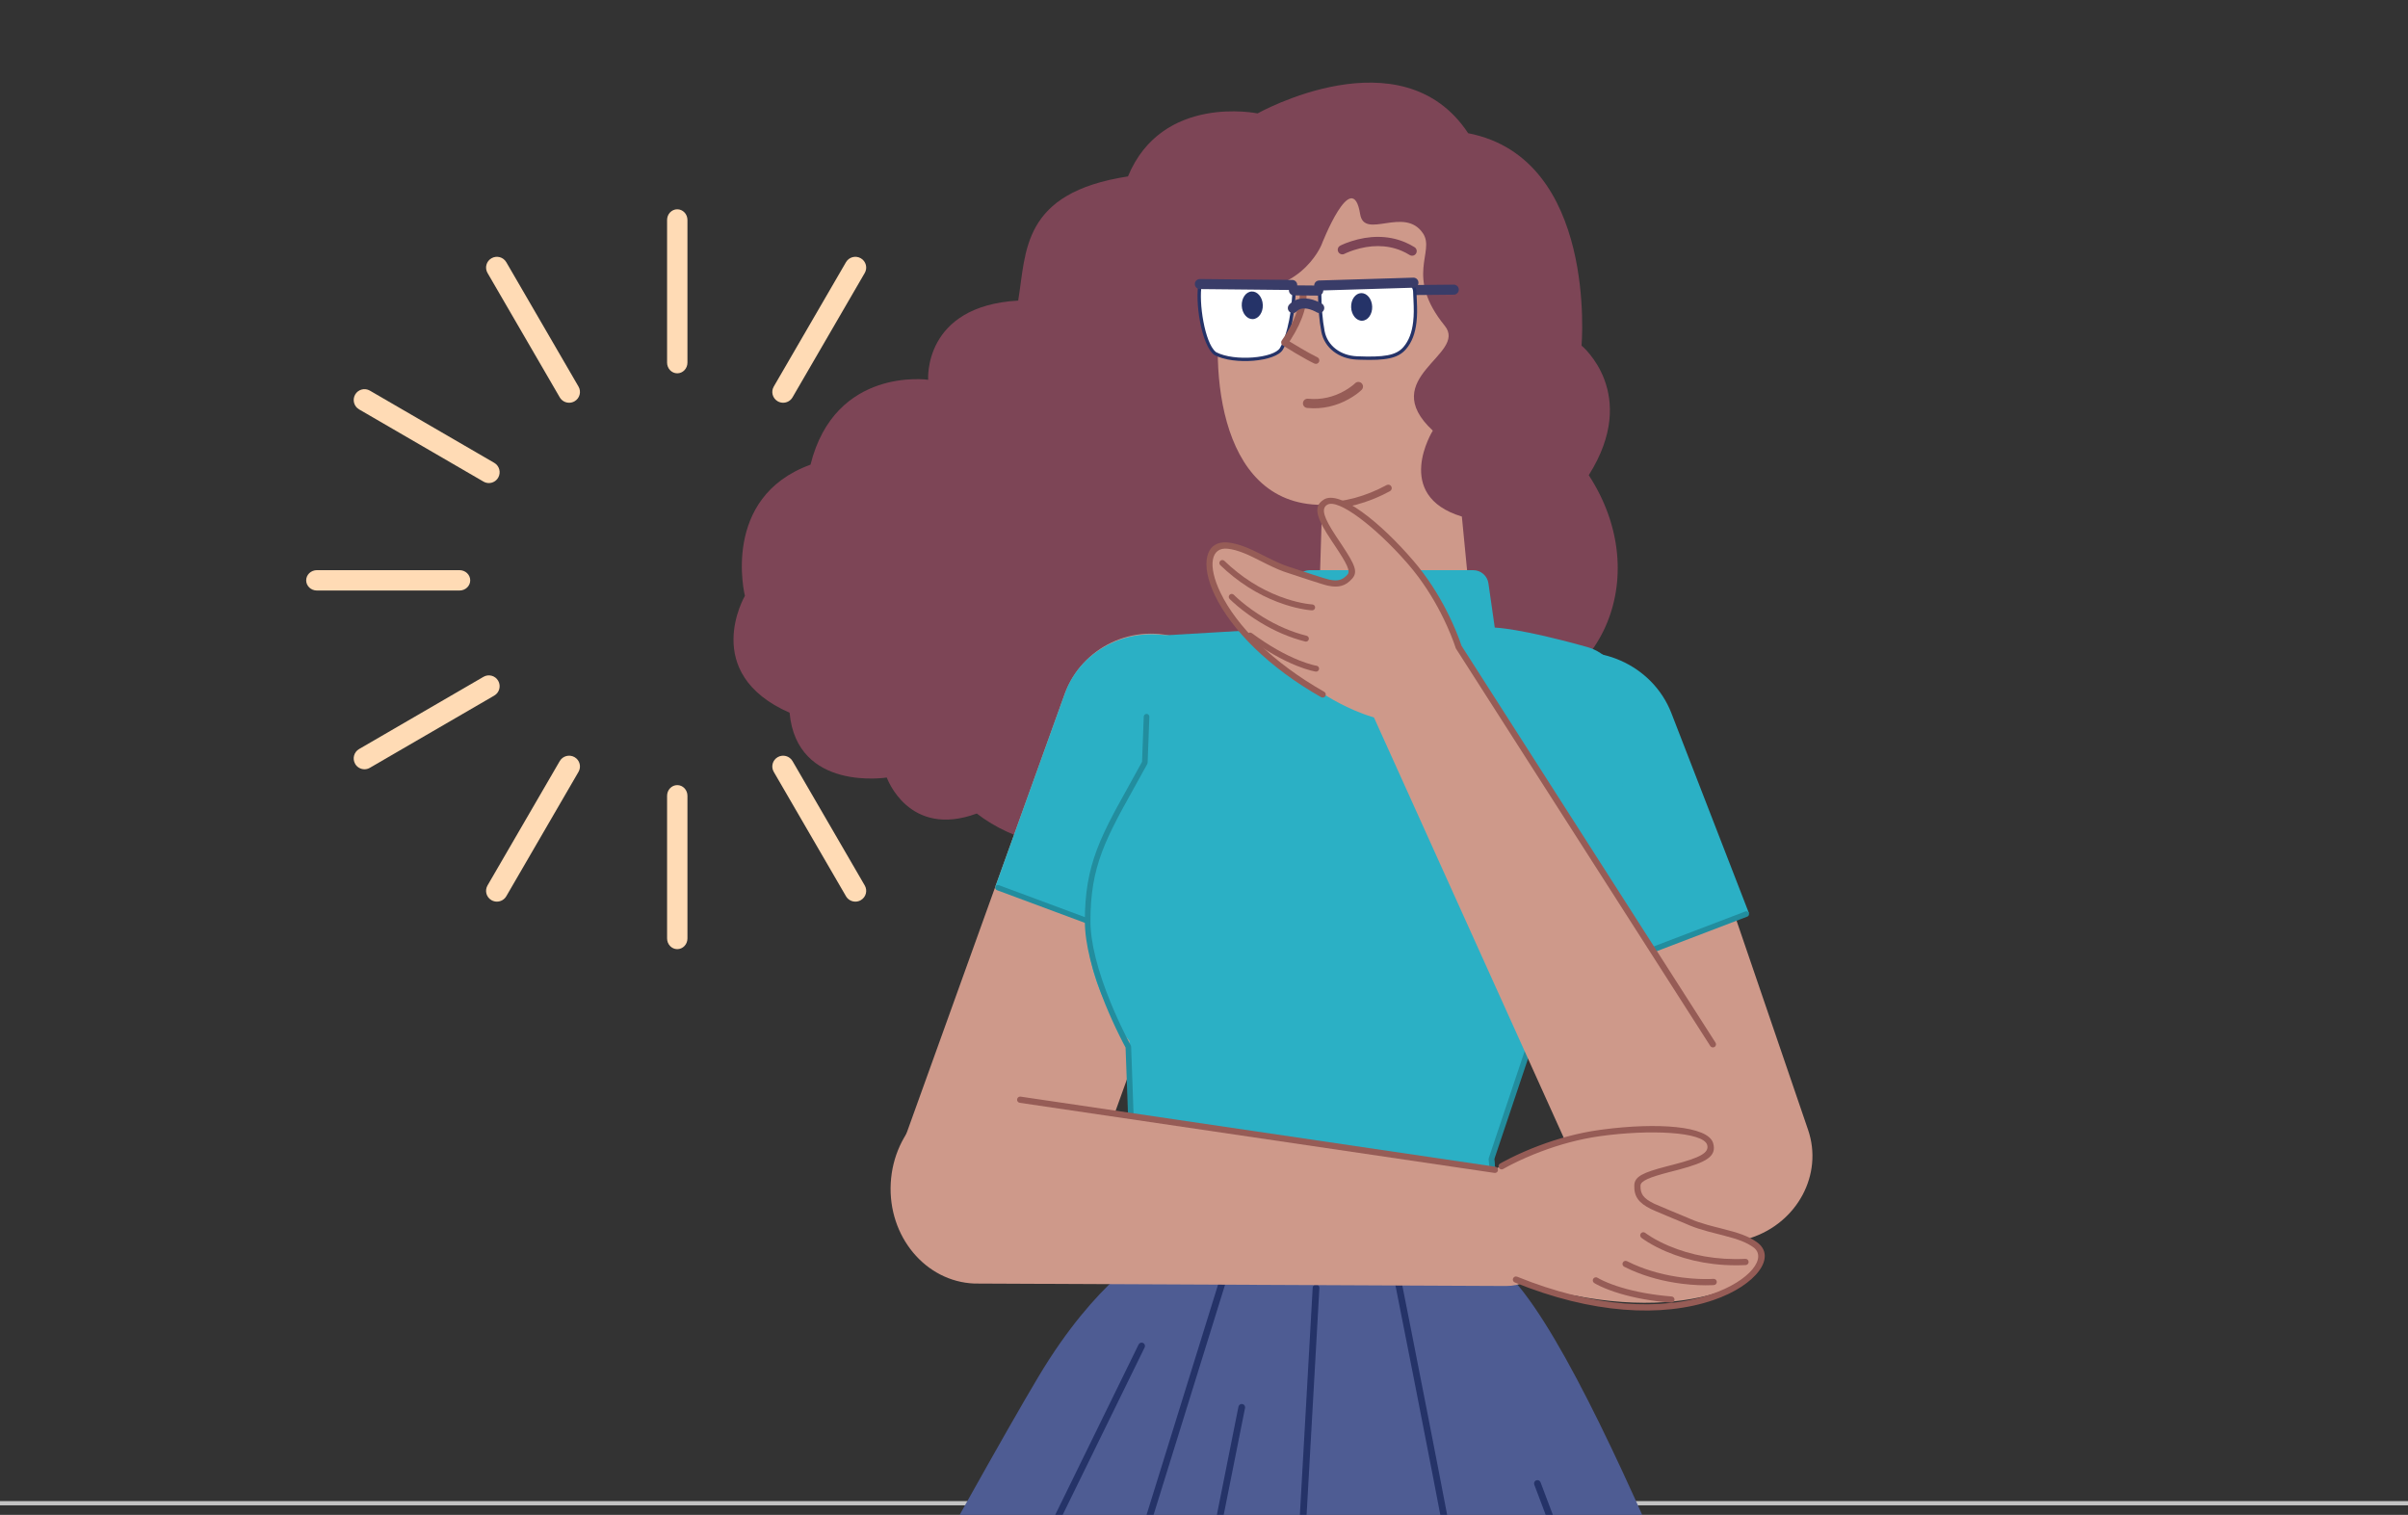 <?xml version="1.0" encoding="UTF-8"?>
<svg xmlns="http://www.w3.org/2000/svg" preserveAspectRatio="xMidYMid slice" width="302px" height="190px" viewBox="0 0 350 220" fill="none">
  <rect x="0" y="0" width="350" height="220" fill="#333333" stroke="none"/>
  <g clip-path="url(#clip0)">
    <path fill-rule="evenodd" clip-rule="evenodd" d="M98.509 54.217C97.692 54.217 97.03 53.521 97.03 52.663V31.948C97.03 31.09 97.692 30.394 98.509 30.394C99.325 30.394 99.987 31.09 99.987 31.948V52.663C99.987 53.521 99.325 54.217 98.509 54.217Z" fill="#FFDBB5"></path>
    <path fill-rule="evenodd" clip-rule="evenodd" d="M82.807 58.489C82.263 58.489 81.735 58.208 81.443 57.706L70.954 39.642C70.52 38.893 70.778 37.937 71.53 37.505C72.283 37.072 73.245 37.329 73.679 38.077L84.168 56.142C84.603 56.89 84.345 57.847 83.593 58.279C83.345 58.421 83.074 58.489 82.807 58.489Z" fill="#FFDBB5"></path>
    <path fill-rule="evenodd" clip-rule="evenodd" d="M71.148 70.153C70.883 70.153 70.614 70.085 70.368 69.942L52.303 59.453C51.555 59.019 51.299 58.057 51.73 57.304C52.162 56.552 53.119 56.294 53.867 56.728L71.932 67.217C72.68 67.652 72.937 68.614 72.505 69.367C72.215 69.871 71.689 70.153 71.148 70.153Z" fill="#FFDBB5"></path>
    <path fill-rule="evenodd" clip-rule="evenodd" d="M66.889 85.761H46.174C45.316 85.761 44.62 85.1 44.62 84.283C44.62 83.466 45.316 82.804 46.174 82.804H66.889C67.747 82.804 68.443 83.466 68.443 84.283C68.443 85.1 67.747 85.761 66.889 85.761Z" fill="#FFDBB5"></path>
    <path fill-rule="evenodd" clip-rule="evenodd" d="M53.087 111.72C52.546 111.72 52.02 111.438 51.73 110.933C51.298 110.18 51.555 109.218 52.303 108.784L70.368 98.294C71.116 97.86 72.073 98.118 72.505 98.87C72.937 99.623 72.68 100.585 71.932 101.02L53.867 111.509C53.621 111.652 53.352 111.72 53.087 111.72Z" fill="#FFDBB5"></path>
    <path fill-rule="evenodd" clip-rule="evenodd" d="M72.315 130.942C72.048 130.942 71.778 130.874 71.53 130.732C70.777 130.3 70.52 129.344 70.954 128.595L81.443 110.531C81.878 109.783 82.839 109.526 83.593 109.958C84.345 110.39 84.603 111.347 84.168 112.095L73.679 130.16C73.388 130.661 72.859 130.942 72.315 130.942Z" fill="#FFDBB5"></path>
    <path fill-rule="evenodd" clip-rule="evenodd" d="M98.509 137.843C97.692 137.843 97.03 137.147 97.03 136.289V115.574C97.03 114.716 97.692 114.02 98.509 114.02C99.325 114.02 99.987 114.716 99.987 115.574V136.289C99.987 137.147 99.325 137.843 98.509 137.843Z" fill="#FFDBB5"></path>
    <path fill-rule="evenodd" clip-rule="evenodd" d="M124.374 130.942C123.83 130.942 123.301 130.662 123.01 130.16L112.52 112.095C112.086 111.347 112.344 110.39 113.096 109.958C113.849 109.526 114.811 109.783 115.246 110.531L125.735 128.595C126.169 129.344 125.911 130.3 125.159 130.732C124.911 130.874 124.641 130.942 124.374 130.942Z" fill="#FFDBB5"></path>
    <path fill-rule="evenodd" clip-rule="evenodd" d="M143.602 111.72C143.337 111.72 143.068 111.652 142.821 111.509L124.757 101.02C124.008 100.585 123.752 99.623 124.184 98.87C124.616 98.118 125.573 97.86 126.321 98.295L144.386 108.784C145.134 109.218 145.39 110.18 144.958 110.933C144.669 111.438 144.143 111.72 143.602 111.72Z" fill="#FFDBB5"></path>
    <path fill-rule="evenodd" clip-rule="evenodd" d="M150.515 85.761H129.8C128.941 85.761 128.246 85.1 128.246 84.283C128.246 83.466 128.941 82.804 129.8 82.804H150.515C151.373 82.804 152.069 83.466 152.069 84.283C152.069 85.1 151.373 85.761 150.515 85.761Z" fill="#FFDBB5"></path>
    <path fill-rule="evenodd" clip-rule="evenodd" d="M125.54 70.153C125 70.153 124.474 69.871 124.184 69.367C123.752 68.614 124.009 67.652 124.757 67.217L142.821 56.728C143.57 56.294 144.527 56.551 144.958 57.304C145.39 58.057 145.134 59.019 144.386 59.453L126.321 69.942C126.075 70.085 125.806 70.153 125.54 70.153Z" fill="#FFDBB5"></path>
    <path fill-rule="evenodd" clip-rule="evenodd" d="M113.882 58.489C113.615 58.489 113.344 58.421 113.096 58.279C112.344 57.847 112.086 56.89 112.521 56.142L123.01 38.077C123.444 37.329 124.406 37.072 125.159 37.505C125.911 37.937 126.169 38.894 125.735 39.642L115.246 57.706C114.954 58.208 114.425 58.489 113.882 58.489Z" fill="#FFDBB5"></path>
    <rect y="218" width="350" height="0.619" fill="#C4C4C4"></rect>
    <path fill-rule="evenodd" clip-rule="evenodd" d="M134.946 55.154C134.946 55.154 121.429 53.192 117.857 67.482C104.758 72.245 108.331 86.533 108.331 86.533C108.331 86.533 101.751 97.758 114.82 103.51C115.866 115.009 128.935 112.92 128.935 112.92C128.935 112.92 132.071 121.806 142.004 118.147C152.721 126.481 172.918 124.809 180.088 114.619C194.307 125.234 219.05 112.277 215.947 102.587C232.553 101.582 240.605 83.969 230.874 69.007C238.349 57.173 229.827 50.188 229.827 50.188C229.827 50.188 232.18 23.004 213.361 19.345C203.69 4.707 182.78 16.47 182.78 16.47C182.78 16.47 168.927 13.595 163.96 25.619C148.48 27.998 149.207 36.509 148.015 43.654C134.163 44.438 134.946 55.154 134.946 55.154Z" fill="#7D4556"></path>
    <path fill-rule="evenodd" clip-rule="evenodd" d="M139.566 184.746L138.811 184.475C131.885 181.981 128.291 174.346 130.784 167.42L154.749 100.841C157.241 93.916 164.876 90.322 171.802 92.815L172.557 93.087C179.483 95.58 183.077 103.215 180.585 110.141L156.619 176.721C154.127 183.646 146.492 187.239 139.566 184.746Z" fill="#CE998A"></path>
    <path fill-rule="evenodd" clip-rule="evenodd" d="M170.432 138.346L180.629 110.017C183.086 103.188 179.285 95.509 172.18 92.951C165.075 90.393 157.251 93.889 154.792 100.718L144.694 128.778L170.432 138.346Z" fill="#2BB0C5"></path>
    <path d="M180.635 110.02C180.708 109.817 180.931 109.712 181.134 109.785C181.314 109.85 181.417 110.033 181.386 110.215L181.368 110.283L171.172 138.612C171.107 138.794 170.921 138.896 170.738 138.864L170.67 138.845L144.93 129.277C144.729 129.202 144.626 128.978 144.701 128.776C144.768 128.597 144.952 128.496 145.134 128.528L145.202 128.547L170.571 137.978L180.635 110.02Z" fill="#228D9E"></path>
    <path fill-rule="evenodd" clip-rule="evenodd" d="M177.9 41.881C188.753 43.786 192.053 35.573 192.053 35.573C192.053 35.573 196.532 24.006 197.678 31.107C198.289 34.88 204.122 29.874 206.805 33.896C208.611 36.604 204.098 40.093 209.963 47.312C213.361 51.494 199.956 54.831 208.227 62.54C208.227 62.54 202.345 71.95 212.447 75.018L213.516 86.051C214.139 92.473 209.087 98.03 202.635 98.02C196.484 98.011 191.557 92.922 191.742 86.774L192.152 73.321C176.469 73.321 175.702 51.768 177.9 41.881Z" fill="#CE998A"></path>
    <path d="M196.941 55.662C197.204 55.399 197.63 55.399 197.893 55.662C198.156 55.925 198.156 56.351 197.893 56.614C197.541 56.966 196.904 57.469 196.007 57.968C194.238 58.952 192.209 59.463 189.976 59.247C189.606 59.211 189.335 58.882 189.371 58.512C189.407 58.142 189.736 57.871 190.106 57.907C192.046 58.095 193.808 57.651 195.352 56.792C195.808 56.538 196.209 56.268 196.55 55.998L196.727 55.854C196.829 55.768 196.901 55.702 196.941 55.662Z" fill="#965C56"></path>
    <path d="M204.011 42.401C204.381 42.401 204.681 42.701 204.681 43.071C204.681 45.645 202.744 47.753 200.324 47.753C197.904 47.753 195.965 45.645 195.965 43.071C195.965 42.701 196.265 42.401 196.635 42.401C197.005 42.401 197.305 42.701 197.305 43.071C197.305 44.929 198.67 46.413 200.324 46.413C201.978 46.413 203.342 44.929 203.342 43.071C203.342 42.701 203.642 42.401 204.011 42.401Z" fill="#373A65"></path>
    <path d="M186.373 42.862C186.724 42.862 187.008 43.146 187.008 43.497C187.008 46.04 185.268 48.145 183.055 48.145C180.841 48.145 179.099 46.04 179.099 43.497C179.099 43.146 179.384 42.862 179.735 42.862C180.086 42.862 180.37 43.146 180.37 43.497C180.37 45.386 181.602 46.874 183.055 46.874C184.507 46.874 185.738 45.386 185.738 43.497C185.738 43.146 186.022 42.862 186.373 42.862Z" fill="#373A65"></path>
    <path d="M196.379 35.037C198.938 34.216 201.645 34.107 204.202 35.185C204.672 35.383 205.131 35.621 205.575 35.899C205.889 36.095 205.985 36.508 205.789 36.822C205.593 37.135 205.179 37.231 204.866 37.035C204.482 36.795 204.087 36.59 203.681 36.419C201.464 35.484 199.07 35.58 196.789 36.313C196.405 36.436 196.059 36.568 195.757 36.699L195.502 36.815C195.459 36.835 195.427 36.852 195.404 36.863C195.077 37.036 194.672 36.911 194.499 36.583C194.327 36.256 194.452 35.851 194.779 35.678L194.996 35.571C195.321 35.417 195.791 35.226 196.379 35.037Z" fill="#7D4556"></path>
    <path d="M201.521 70.445C201.766 70.312 202.072 70.403 202.205 70.647C202.338 70.892 202.248 71.199 202.003 71.332C198.818 73.064 195.504 73.938 192.174 73.984C191.895 73.988 191.666 73.766 191.662 73.487C191.658 73.208 191.881 72.979 192.16 72.975C195.325 72.931 198.479 72.1 201.521 70.445Z" fill="#965C56"></path>
    <path fill-rule="evenodd" clip-rule="evenodd" d="M253.829 179.966L254.368 179.789C261.186 177.563 264.929 170.537 262.727 164.098L241.91 103.207C239.708 96.768 232.396 93.354 225.577 95.581L225.038 95.756C218.22 97.984 214.477 105.01 216.679 111.448L237.497 172.34C239.699 178.778 247.01 182.193 253.829 179.966Z" fill="#CE998A"></path>
    <path fill-rule="evenodd" clip-rule="evenodd" d="M227.946 142.605L216.586 113.303C213.847 106.238 217.523 98.271 224.754 95.598C231.983 92.924 240.139 96.515 242.878 103.579L254.13 132.604L227.946 142.605Z" fill="#2BB0C5"></path>
    <path d="M216.061 113.068C216.245 112.997 216.449 113.07 216.549 113.232L216.581 113.297L227.795 142.226L253.607 132.369C253.791 132.298 253.995 132.373 254.094 132.536L254.126 132.601C254.196 132.785 254.122 132.989 253.959 133.088L253.894 133.119L227.709 143.12C227.526 143.19 227.322 143.117 227.223 142.955L227.191 142.89L215.832 113.588C215.751 113.381 215.854 113.148 216.061 113.068Z" fill="#228D9E"></path>
    <path fill-rule="evenodd" clip-rule="evenodd" d="M215.391 182.825C226.345 183.682 252.342 252.902 262.165 277.653C260.856 282.638 252.868 291.433 252.868 291.433C252.868 291.433 253.723 295.402 254.249 297.785C244.902 305.473 226.824 309.649 226.824 309.649L226.785 313.059C197.881 326.368 159.177 313.613 159.177 313.613C159.177 313.613 158.455 312.874 158.972 310.199C145.849 310.047 117.75 293.398 117.75 293.398L121.744 285.16L110.186 273.332C110.186 273.332 141.397 215.917 151.003 199.858C159.438 185.759 167.347 181.7 167.347 181.7C167.347 181.7 195.956 181.302 215.391 182.825Z" fill="#4E5C93"></path>
    <path d="M165.505 195.257C165.623 195.016 165.915 194.916 166.156 195.034C166.374 195.14 166.476 195.387 166.409 195.612L166.38 195.685L118.856 292.769L119.302 293.097L119.673 293.363C120.612 294.03 121.719 294.773 122.986 295.574C126.61 297.864 130.792 300.155 135.477 302.293C142.759 305.618 150.573 308.26 158.824 309.964C159.088 310.019 159.257 310.276 159.203 310.54C159.148 310.803 158.891 310.972 158.627 310.918C150.301 309.198 142.418 306.533 135.072 303.179C130.346 301.022 126.126 298.71 122.466 296.397C121.326 295.677 120.314 295.002 119.434 294.386L119.11 294.158C118.842 293.968 118.604 293.795 118.394 293.64L117.943 293.3C117.784 293.176 117.721 292.97 117.775 292.782L117.805 292.703L165.505 195.257Z" fill="#253368"></path>
    <path d="M223.245 214.987C223.472 214.902 223.722 214.996 223.839 215.199L223.873 215.271L255.187 298.106C255.268 298.32 255.189 298.56 254.999 298.685L254.477 299.016C254.37 299.082 254.255 299.153 254.132 299.228L253.502 299.607C252.955 299.932 252.351 300.281 251.694 300.647C249.067 302.113 246.124 303.578 242.936 304.946C237.735 307.176 232.394 308.925 227.044 310.007C226.781 310.06 226.524 309.889 226.471 309.626C226.417 309.362 226.588 309.105 226.851 309.052C232.131 307.985 237.409 306.257 242.552 304.051C245.708 302.697 248.621 301.247 251.22 299.797C251.999 299.362 252.701 298.954 253.321 298.581L253.963 298.189L254.136 298.08L222.962 215.615C222.877 215.389 222.971 215.138 223.174 215.021L223.245 214.987Z" fill="#253368"></path>
    <path d="M202.901 184.676C203.138 184.628 203.37 184.762 203.452 184.981L203.479 185.081L204.998 192.741C205.795 196.782 206.664 201.206 207.588 205.944L209.173 214.092C211.942 228.377 214.688 242.797 217.276 256.725L217.962 260.424L218.967 265.882C222.378 284.47 225.195 300.576 227.26 313.469C227.298 313.704 227.161 313.931 226.936 314.007C225.518 314.489 224.083 314.935 222.631 315.346C205.128 320.303 186.456 320.022 168.822 316.576C166.258 316.074 163.922 315.54 161.848 315.003L161.289 314.857C160.515 314.651 159.835 314.46 159.254 314.289L158.764 314.141C158.668 314.112 158.594 314.088 158.541 314.071C158.332 314.003 158.197 313.806 158.203 313.593L158.213 313.512L180.005 204.288C180.057 204.024 180.314 203.853 180.577 203.906C180.815 203.953 180.977 204.165 180.969 204.4L180.959 204.478L159.253 313.272L159.53 313.355C160.102 313.524 160.773 313.712 161.539 313.915C163.729 314.496 166.233 315.078 169.009 315.62C186.505 319.04 205.031 319.318 222.366 314.41C223.443 314.105 224.51 313.78 225.568 313.436L226.233 313.215L225.526 308.86C223.597 297.117 221.124 283.057 218.209 267.148L217.343 262.433C217.006 260.608 216.665 258.764 216.319 256.903C213.731 242.978 210.985 228.56 208.217 214.278L205.476 200.218L202.519 185.248C202.466 184.985 202.638 184.728 202.901 184.676Z" fill="#253368"></path>
    <path d="M191.298 186.542C191.54 186.556 191.73 186.744 191.755 186.977L191.757 187.056L186.633 277.895C186.618 278.164 186.388 278.369 186.12 278.355C185.878 278.34 185.688 278.153 185.663 277.919L185.661 277.84L190.784 187.001C190.8 186.733 191.03 186.527 191.298 186.542Z" fill="#253368"></path>
    <path d="M177.672 184.539C177.751 184.282 178.024 184.139 178.281 184.218C178.512 184.29 178.651 184.518 178.619 184.75L178.602 184.828L159.373 246.74C159.293 246.997 159.02 247.141 158.763 247.061C158.532 246.989 158.393 246.761 158.426 246.529L158.443 246.452L177.672 184.539Z" fill="#253368"></path>
    <path fill-rule="evenodd" clip-rule="evenodd" d="M165.255 182.823L166.08 176.562C166.08 176.562 190.801 176.71 215.047 175.495C215.661 178.275 216.363 183.276 216.363 183.276C214.326 181.602 192.302 186.492 165.255 182.823Z" fill="#4E5C93"></path>
    <path d="M213.761 182.79C214.029 182.778 214.257 182.985 214.27 183.254C214.282 183.522 214.075 183.75 213.806 183.763L211.197 183.88C201.224 184.308 191.577 184.503 182.907 184.503L180.668 184.499C176.9 184.484 173.566 184.431 171.08 184.353L170.256 184.326C169.826 184.31 169.444 184.294 169.116 184.278L168.586 184.249C168.308 184.232 168.1 184.215 167.965 184.199C167.878 184.188 167.816 184.178 167.759 184.161L167.721 184.157C167.676 184.145 167.636 184.103 167.437 183.89L167.511 183.491C167.566 183.231 167.6 183.228 167.73 183.215C167.832 183.18 167.937 183.181 168.033 183.21L168.092 183.233L168.308 183.254L168.646 183.277C169.104 183.305 169.755 183.334 170.555 183.362L172.281 183.413C174.322 183.465 176.806 183.503 179.557 183.52L180.672 183.525C190.628 183.564 202.009 183.34 213.761 182.79Z" fill="#253368"></path>
    <path fill-rule="evenodd" clip-rule="evenodd" d="M166.407 109.622C163.714 115.491 158.725 125.593 158.104 132.267C157.099 143.086 164.142 151.139 164.142 151.139C164.142 151.139 164.213 147.955 164.897 175.99C197.167 181.65 217.741 175.631 217.741 175.631L217.112 168.2L222.353 150.634C222.353 150.634 225.537 144.092 232.079 129.499C236.627 119.354 236.311 106.775 235.695 100.051C235.431 97.169 233.424 94.747 230.638 93.964C220.908 91.228 217.224 91.142 217.224 91.142L216.306 84.723C216.149 83.624 215.208 82.806 214.097 82.806H190.375C189.358 82.806 188.468 83.497 188.214 84.484L186.477 91.263L167.914 92.349C165.61 92.801 167.753 96.499 167.514 98.835L166.407 109.622Z" fill="#2BB0C5"></path>
    <path d="M210.579 91.071C210.803 91.071 210.985 91.253 210.985 91.477C210.985 91.677 210.841 91.843 210.652 91.878L210.579 91.884H189.221C188.996 91.884 188.814 91.702 188.814 91.477C188.814 91.278 188.958 91.112 189.147 91.077L189.221 91.071H210.579Z" fill="#228D9E"></path>
    <path d="M166.674 103.679C166.873 103.686 167.034 103.837 167.061 104.028L167.065 104.101L166.814 110.768L166.764 110.949L163.272 117.265C163.1 117.579 162.959 117.839 162.861 118.023L162.426 118.847C161.451 120.718 160.757 122.222 160.208 123.681C159.034 126.804 158.51 129.831 158.51 133.776C158.51 135.352 158.774 137.149 159.268 139.125C159.779 141.169 160.522 143.345 161.435 145.58C162.078 147.152 162.766 148.661 163.455 150.053L163.735 150.613C163.871 150.88 163.999 151.129 164.12 151.357L164.37 151.824L164.42 152.006L165.054 169.707C165.147 172.452 165.206 174.393 165.227 175.355L165.23 175.548L165.884 175.668C181.263 178.409 196.202 178.458 209.466 176.857L210.31 176.752C212.284 176.502 214.039 176.235 215.553 175.967L216.155 175.858L217.049 175.685L216.33 168.369L216.35 168.2L224.812 142.969C224.884 142.756 225.115 142.641 225.328 142.713C225.517 142.776 225.629 142.966 225.601 143.156L225.584 143.228L217.148 168.377L217.895 175.969C217.913 176.149 217.811 176.315 217.65 176.384L217.578 176.407L217.093 176.507L216.583 176.606C216.402 176.64 216.21 176.676 216.007 176.712L215.694 176.768C214.168 177.038 212.4 177.308 210.412 177.56C196.582 179.311 180.897 179.284 164.753 176.289C164.56 176.253 164.42 176.085 164.42 175.889L164.386 174.32C164.337 172.57 164.237 169.546 164.096 165.542L163.829 158.087L163.61 152.131L163.4 151.736L163.145 151.246C163.012 150.987 162.872 150.71 162.725 150.414C162.029 149.006 161.332 147.479 160.682 145.888C159.755 143.619 159 141.407 158.478 139.323C157.969 137.287 157.697 135.426 157.697 133.776C157.697 129.736 158.237 126.612 159.446 123.395C160.048 121.795 160.816 120.152 161.918 118.063L162.374 117.212L166.004 110.639L166.252 104.07C166.259 103.871 166.409 103.71 166.6 103.683L166.674 103.679Z" fill="#228D9E"></path>
    <path fill-rule="evenodd" clip-rule="evenodd" d="M203.28 93.378C199.423 95.346 197.726 99.867 199.431 103.641L232.329 176.503C235.583 183.093 243.84 185.625 250.688 182.133C257.595 178.609 260.369 170.336 256.829 163.822L213.666 95.987C211.516 92.605 207.013 91.475 203.28 93.378Z" fill="#CE998A"></path>
    <path fill-rule="evenodd" clip-rule="evenodd" d="M192.114 100.629C192.114 100.629 202.531 107.777 208.989 103.56C214.84 99.741 211.851 93.727 211.851 93.727C211.851 93.727 209.869 87.255 204.973 81.537C201.746 77.768 194.845 71.237 192.521 72.697C189.494 74.6 197.763 81.532 196.069 83.486C194.328 85.492 192.507 84.187 187.309 82.586C184.063 81.587 181.314 79.339 178.374 79.01C172.629 78.367 175.526 91.21 192.114 100.629Z" fill="#CE998A"></path>
    <path d="M192.404 72.548C194.674 71.121 200.6 75.828 205.438 81.477C205.942 82.066 206.428 82.676 206.895 83.307C208.6 85.606 209.996 88.068 211.107 90.529C211.431 91.247 211.712 91.923 211.949 92.545L212.087 92.911C212.157 93.101 212.219 93.275 212.273 93.432L212.385 93.768L249.281 151.422C249.4 151.609 249.365 151.849 249.209 151.995L249.144 152.044C248.958 152.164 248.717 152.129 248.572 151.972L248.522 151.908L211.594 94.202L211.542 94.091L211.467 93.859C211.413 93.698 211.338 93.484 211.242 93.223C210.984 92.523 210.666 91.742 210.286 90.9C209.2 88.493 207.835 86.087 206.172 83.843C205.716 83.229 205.244 82.635 204.753 82.062L204.334 81.579C199.966 76.608 194.47 72.313 192.883 73.311C191.974 73.881 192.384 75.16 194.159 77.855L195.024 79.15C196.978 82.098 197.357 83.062 196.531 84.015C195.584 85.106 194.558 85.384 193.016 85.062C192.18 84.888 188.157 83.522 187.369 83.271L187.299 83.249C186.322 82.948 185.462 82.583 184.164 81.943L182.11 80.917C181.557 80.647 181.251 80.512 180.83 80.343L180.739 80.307C179.903 79.974 179.161 79.77 178.447 79.69C176.04 79.42 175.458 82.066 177.397 86.083C179.755 90.968 185.032 96.253 192.459 100.47C192.675 100.592 192.751 100.867 192.628 101.084C192.505 101.3 192.23 101.376 192.014 101.253C184.436 96.95 179.029 91.534 176.586 86.474C174.394 81.934 175.168 78.416 178.547 78.795C179.349 78.885 180.166 79.11 181.071 79.47L181.523 79.654C181.98 79.848 182.414 80.058 183.381 80.543L183.984 80.847C185.481 81.6 186.39 82.01 187.368 82.326L188.01 82.532C189.288 82.953 192.509 84.036 193.199 84.18C194.44 84.439 195.133 84.251 195.851 83.424C196.27 82.941 195.796 81.923 193.981 79.21L193.565 78.59C191.33 75.242 190.759 73.581 192.404 72.548Z" fill="#965C56"></path>
    <path d="M177.351 81.465C177.516 81.294 177.789 81.289 177.96 81.454C178.254 81.738 178.551 82.011 178.853 82.276C181.462 84.565 184.255 86.088 187.046 86.992C188.02 87.308 188.924 87.524 189.733 87.658C189.944 87.693 190.137 87.72 190.31 87.741L190.477 87.759C190.602 87.772 190.686 87.778 190.726 87.78C190.964 87.791 191.147 87.993 191.136 88.231C191.125 88.468 190.923 88.652 190.686 88.64L190.389 88.616L190.017 88.571C189.884 88.553 189.742 88.532 189.592 88.507C188.742 88.366 187.797 88.141 186.78 87.812C183.882 86.873 180.986 85.294 178.285 82.924C177.973 82.65 177.666 82.367 177.362 82.074C177.191 81.909 177.186 81.636 177.351 81.465Z" fill="#965C56"></path>
    <path d="M178.726 86.374C178.896 86.208 179.169 86.212 179.335 86.382L179.47 86.515C179.511 86.555 179.56 86.601 179.616 86.654L179.922 86.933C180.084 87.078 180.262 87.231 180.454 87.392C181.372 88.159 182.428 88.927 183.606 89.643C185.579 90.843 187.69 91.774 189.905 92.333C190.136 92.391 190.276 92.625 190.217 92.855C190.159 93.086 189.925 93.226 189.695 93.168C187.39 92.586 185.202 91.621 183.159 90.379C181.942 89.639 180.852 88.846 179.902 88.053C179.636 87.83 179.395 87.62 179.183 87.426L178.869 87.133C178.802 87.067 178.751 87.017 178.718 86.983C178.552 86.812 178.556 86.54 178.726 86.374Z" fill="#965C56"></path>
    <path d="M181.346 92.041C181.488 91.849 181.757 91.809 181.948 91.95C184.447 93.792 186.755 95.076 188.815 95.901C189.531 96.188 190.165 96.397 190.707 96.541L191.06 96.628C191.191 96.657 191.286 96.675 191.345 96.684C191.58 96.718 191.743 96.936 191.709 97.172C191.675 97.407 191.457 97.57 191.221 97.536L191.078 97.511C190.936 97.484 190.738 97.44 190.487 97.373C189.911 97.221 189.244 97.001 188.495 96.701C186.367 95.849 183.995 94.529 181.437 92.643C181.246 92.502 181.205 92.232 181.346 92.041Z" fill="#965C56"></path>
    <path fill-rule="evenodd" clip-rule="evenodd" d="M226.44 179.012C226.207 183.367 222.875 186.781 218.876 186.763L141.649 186.407C134.556 186.121 129.096 179.568 129.508 171.838C129.924 164.041 136.151 158.094 143.291 158.677L220.08 170.532C223.908 171.122 226.665 174.799 226.44 179.012Z" fill="#CE998A"></path>
    <path fill-rule="evenodd" clip-rule="evenodd" d="M228.717 188.128C228.717 188.128 215.421 186.601 213.43 178.906C211.626 171.937 218.307 169.285 218.307 169.285C218.307 169.285 224.533 165.589 232.489 164.467C237.731 163.729 247.84 163.343 248.597 166.064C249.586 169.614 238.119 169.381 238.027 172.061C237.935 174.812 240.301 175.037 245.512 177.333C248.77 178.769 252.541 178.89 255.073 180.638C260.021 184.052 248.472 192.096 228.717 188.128Z" fill="#CE998A"></path>
    <path d="M238.441 179.122C238.596 178.927 238.881 178.894 239.077 179.049L239.285 179.201C239.466 179.329 239.683 179.473 239.936 179.628C240.661 180.073 241.519 180.52 242.504 180.938C245.683 182.286 249.405 183.022 253.617 182.821C253.866 182.809 254.078 183.002 254.09 183.251C254.102 183.501 253.909 183.712 253.66 183.724C249.306 183.932 245.451 183.17 242.151 181.771C241.123 181.335 240.225 180.867 239.462 180.398C239.26 180.274 239.079 180.157 238.918 180.047L238.637 179.85C238.583 179.81 238.542 179.779 238.515 179.758C238.319 179.603 238.286 179.318 238.441 179.122Z" fill="#965C56"></path>
    <path d="M235.818 183.358C235.93 183.135 236.202 183.045 236.425 183.158C236.746 183.32 237.073 183.474 237.404 183.62C239.645 184.61 242.045 185.225 244.482 185.533C245.997 185.725 247.341 185.779 248.419 185.751L248.98 185.726C249.229 185.707 249.447 185.893 249.467 186.142C249.486 186.391 249.3 186.609 249.051 186.628L248.745 186.645C247.574 186.694 246.075 186.647 244.368 186.431C241.849 186.112 239.366 185.476 237.038 184.448C236.693 184.295 236.353 184.135 236.018 183.966C235.795 183.853 235.705 183.581 235.818 183.358Z" fill="#965C56"></path>
    <path d="M231.53 185.706C231.665 185.496 231.945 185.435 232.155 185.57C232.282 185.651 232.556 185.803 232.983 186.001C233.706 186.338 234.593 186.676 235.649 186.992C237.693 187.604 240.109 188.058 242.912 188.286C243.161 188.307 243.346 188.525 243.326 188.774C243.306 189.023 243.087 189.208 242.838 189.188C239.972 188.955 237.494 188.489 235.389 187.858C234.291 187.53 233.364 187.176 232.601 186.821C232.137 186.605 231.827 186.434 231.666 186.331C231.456 186.196 231.395 185.916 231.53 185.706Z" fill="#965C56"></path>
    <path d="M232.336 164.115L233.019 164.023C240.641 163.032 248.226 163.456 248.944 166.039C249.469 167.926 247.997 168.785 243.925 169.872L242.668 170.198C239.615 170.985 238.412 171.517 238.39 172.171C238.348 173.404 238.823 174.034 240.279 174.762L240.468 174.851C241.353 175.255 243.989 176.328 245.208 176.844L245.606 177.015C246.344 177.34 247.135 177.61 248.117 177.886L249.146 178.161L250.051 178.389C252.747 179.069 253.998 179.504 255.239 180.36C258.313 182.482 255.177 186.681 249.004 188.799C241.514 191.37 231.334 190.809 220.131 186.249C219.899 186.155 219.788 185.891 219.882 185.66C219.976 185.428 220.24 185.317 220.472 185.411C231.48 189.892 241.436 190.441 248.71 187.944C254.312 186.021 256.876 182.589 254.725 181.105C253.693 180.393 252.609 179.988 250.425 179.419L248.259 178.863C247.191 178.576 246.332 178.299 245.537 177.969L244.833 177.668C243.514 177.11 240.511 175.889 239.874 175.571C238.129 174.698 237.431 173.771 237.486 172.141C237.529 170.857 238.734 170.291 242.159 169.396L243.14 169.143C247.007 168.145 248.39 167.425 248.073 166.281C247.538 164.36 239.657 163.996 232.462 165.011C229.566 165.419 226.7 166.197 223.944 167.236C222.469 167.792 221.12 168.388 219.925 168.983L219.449 169.225C219.298 169.303 219.155 169.378 219.021 169.451L218.493 169.743C218.476 169.753 218.46 169.762 218.448 169.77C218.233 169.897 217.955 169.826 217.828 169.612C217.7 169.397 217.771 169.119 217.986 168.992L218.184 168.878L218.39 168.763C218.715 168.585 219.094 168.387 219.522 168.173C220.743 167.565 222.12 166.957 223.625 166.39C226.44 165.328 229.369 164.533 232.336 164.115Z" fill="#965C56"></path>
    <path d="M148.372 159.263L217.314 169.445C217.561 169.482 217.731 169.712 217.695 169.959C217.662 170.179 217.477 170.338 217.263 170.345L217.181 170.34L148.24 160.158C147.993 160.121 147.822 159.891 147.859 159.644C147.891 159.425 148.077 159.265 148.291 159.258L148.372 159.263Z" fill="#965C56"></path>
    <path d="M211.266 41.337C211.669 41.333 211.998 41.656 212.002 42.059C212.006 42.435 211.724 42.747 211.359 42.79L211.28 42.795L205.499 42.85C205.096 42.854 204.767 42.531 204.763 42.128C204.759 41.752 205.041 41.44 205.406 41.397L205.485 41.392L211.266 41.337Z" fill="#393C68"></path>
    <path fill-rule="evenodd" clip-rule="evenodd" d="M204.214 40.981L193.175 41.025C192.404 41.028 191.782 41.653 191.79 42.424C191.807 43.862 191.897 46.167 192.278 48.139C192.728 50.466 194.828 51.883 197.195 51.984C200.152 52.108 202.806 52.101 204.141 50.561C206.176 48.215 205.66 44.368 205.608 42.329C205.59 41.581 204.962 40.978 204.214 40.981Z" fill="white"></path>
    <path d="M204.213 40.738L193.174 40.781C192.268 40.785 191.538 41.521 191.547 42.426C191.571 44.5 191.716 46.508 192.039 48.185C192.494 50.538 194.599 52.116 197.184 52.226L197.723 52.246C201.405 52.369 203.168 52.053 204.324 50.72C205.199 49.711 205.676 48.393 205.858 46.778C205.964 45.838 205.969 44.985 205.91 43.665L205.852 42.401C205.852 42.377 205.851 42.352 205.85 42.322C205.829 41.443 205.094 40.734 204.213 40.738ZM193.176 41.267L204.215 41.223C204.833 41.221 205.35 41.72 205.365 42.335L205.389 42.946L205.411 43.399C205.483 44.863 205.485 45.749 205.375 46.724C205.203 48.249 204.759 49.477 203.957 50.402C202.885 51.639 201.099 51.904 197.205 51.741C194.832 51.64 192.926 50.21 192.516 48.093C192.199 46.45 192.056 44.468 192.033 42.421C192.026 41.786 192.538 41.27 193.176 41.267Z" fill="#253368"></path>
    <path fill-rule="evenodd" clip-rule="evenodd" d="M186.996 40.926L174.499 40.976C174.043 42.804 174.517 49.866 176.667 51.371C179.547 52.865 185.347 52.19 186.243 50.654C187.603 48.322 188.091 43.882 188.06 41.971C188.051 41.39 187.578 40.925 186.996 40.926Z" fill="white"></path>
    <path d="M186.995 40.683L174.498 40.733C174.387 40.733 174.29 40.809 174.263 40.917C173.6 43.573 174.607 50.225 176.528 51.57C179.414 53.069 185.433 52.524 186.453 50.775C187.63 48.755 188.347 44.675 188.302 41.967C188.291 41.252 187.71 40.68 186.995 40.683ZM174.693 41.218L186.997 41.169C187.445 41.167 187.81 41.525 187.817 41.974C187.86 44.602 187.158 48.602 186.033 50.53C185.169 52.013 179.434 52.533 176.779 51.155L176.684 51.083C175.118 49.782 174.199 43.945 174.671 41.332L174.693 41.218Z" fill="#253368"></path>
    <path d="M205.391 40.323C205.794 40.311 206.13 40.627 206.142 41.03C206.153 41.406 205.878 41.723 205.515 41.774L205.435 41.781L191.753 42.194C191.351 42.206 191.015 41.89 191.002 41.487C190.991 41.112 191.266 40.794 191.63 40.743L191.709 40.736L205.391 40.323Z" fill="#393C68"></path>
    <path d="M174.406 40.523L187.817 40.658C188.219 40.662 188.542 40.992 188.538 41.394C188.534 41.77 188.247 42.077 187.881 42.113L187.802 42.116L174.391 41.981C173.989 41.977 173.666 41.647 173.67 41.244C173.674 40.868 173.961 40.562 174.327 40.526L174.406 40.523Z" fill="#393C68"></path>
    <path fill-rule="evenodd" clip-rule="evenodd" d="M183.539 44.278C183.582 45.386 182.934 46.311 182.09 46.344C181.247 46.377 180.527 45.506 180.483 44.398C180.439 43.291 181.088 42.366 181.932 42.333C182.775 42.3 183.495 43.17 183.539 44.278Z" fill="#253368"></path>
    <path fill-rule="evenodd" clip-rule="evenodd" d="M199.422 44.513C199.466 45.62 198.817 46.545 197.973 46.579C197.13 46.611 196.41 45.741 196.367 44.633C196.324 43.526 196.971 42.6 197.816 42.568C198.659 42.534 199.378 43.405 199.422 44.513Z" fill="#253368"></path>
    <path d="M188.882 42.981C188.904 42.739 189.099 42.541 189.349 42.523C189.599 42.506 189.82 42.673 189.876 42.91L189.889 43.002L189.891 43.034C189.908 43.513 189.822 44.242 189.548 45.19C189.181 46.458 188.546 47.845 187.588 49.332L187.422 49.585L187.688 49.749C188.608 50.315 189.417 50.789 190.119 51.179L190.377 51.321C190.699 51.497 190.973 51.641 191.199 51.755L191.458 51.882C191.711 51.999 191.822 52.299 191.705 52.552C191.588 52.805 191.288 52.916 191.035 52.799L190.824 52.697L190.438 52.499C190.274 52.413 190.092 52.316 189.892 52.207C188.947 51.69 187.799 51.015 186.441 50.163C186.197 50.01 186.13 49.683 186.295 49.447C187.454 47.787 188.186 46.266 188.578 44.909C188.802 44.136 188.882 43.549 188.883 43.169L188.882 42.981Z" fill="#965C56"></path>
    <path d="M189.235 43.349C189.931 43.287 190.643 43.437 191.338 43.72C191.686 43.861 191.955 44.003 192.121 44.106C192.463 44.319 192.567 44.769 192.354 45.111C192.141 45.453 191.692 45.557 191.35 45.344L191.241 45.281C191.132 45.222 190.977 45.147 190.79 45.071C190.29 44.868 189.795 44.763 189.365 44.802C189.035 44.831 188.757 44.944 188.52 45.157L188.433 45.242C188.157 45.534 187.695 45.547 187.403 45.27C187.11 44.993 187.098 44.532 187.375 44.239C187.884 43.701 188.523 43.413 189.235 43.349Z" fill="#393C68"></path>
    <path d="M188.069 41.44L191.594 41.471C191.997 41.475 192.321 41.804 192.317 42.207C192.314 42.583 192.026 42.89 191.661 42.926L191.581 42.93L188.055 42.898C187.653 42.895 187.329 42.565 187.333 42.163C187.336 41.787 187.623 41.48 187.989 41.444L188.069 41.44Z" fill="#393C68"></path>
  </g>
  <defs>
    <clipPath id="clip0">
      <rect width="350" height="220" fill="white"></rect>
    </clipPath>
  </defs>
</svg>
